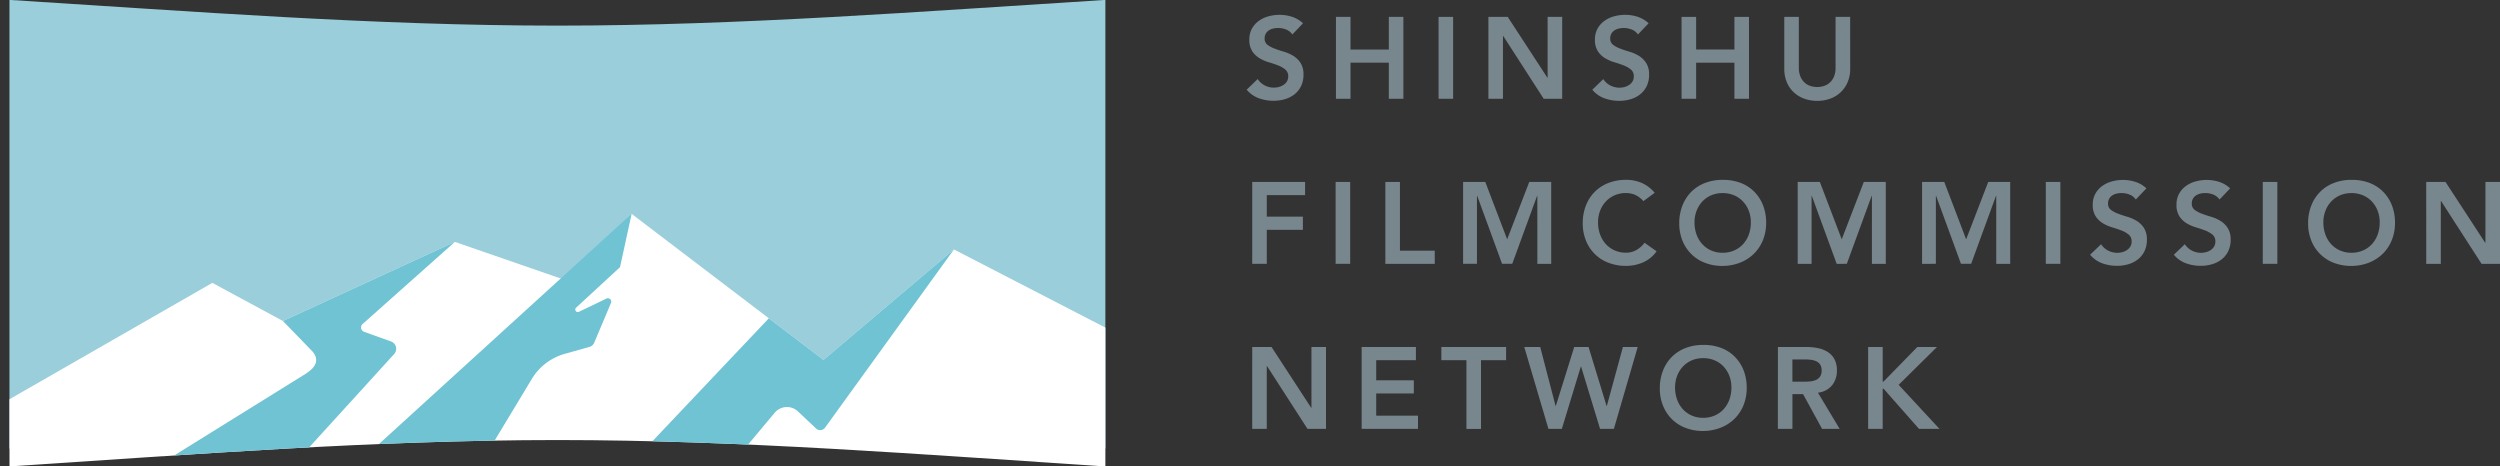<svg xmlns="http://www.w3.org/2000/svg" xmlns:xlink="http://www.w3.org/1999/xlink" width="276.395" height="51.557" viewBox="0 0 276.395 51.557">
  <rect x="0" y="0" width="276.395" height="51.557" fill="#333333" stroke="none"/>
  <defs>
    <clipPath id="clip-path">
      <rect id="長方形_276" data-name="長方形 276" width="276.395" height="49.595" transform="translate(0 0)" fill="none"/>
    </clipPath>
    <clipPath id="clip-path-2">
      <path id="パス_1073" data-name="パス 1073" d="M122.054,0C102.078,1.3,81.931,2.909,61.628,2.909S21.174,1.3,1.2,0h-.15V51.557H1.2c19.976-1.3,40.126-2.907,60.43-2.907s40.45,1.611,60.426,2.907h.152V0Z" fill="none"/>
    </clipPath>
  </defs>
  <g id="グループ_940" data-name="グループ 940" transform="translate(0 0)">
    <g id="グループ_941" data-name="グループ 941">
      <g id="グループ_940-2" data-name="グループ 940" clip-path="url(#clip-path)">
        <path id="パス_1044" data-name="パス 1044" d="M142.881,3.811a1.481,1.481,0,0,0-.684-.543,2.376,2.376,0,0,0-.9-.173,2.27,2.27,0,0,0-.544.064,1.478,1.478,0,0,0-.473.2,1.066,1.066,0,0,0-.338.365,1.044,1.044,0,0,0-.128.531.83.83,0,0,0,.319.7,3.138,3.138,0,0,0,.793.422c.315.119.66.235,1.035.345a4.254,4.254,0,0,1,1.036.46,2.556,2.556,0,0,1,.793.781,2.315,2.315,0,0,1,.32,1.291,2.824,2.824,0,0,1-.269,1.272,2.6,2.6,0,0,1-.722.9,3.113,3.113,0,0,1-1.055.537,4.427,4.427,0,0,1-1.266.179,4.766,4.766,0,0,1-1.624-.281,3.123,3.123,0,0,1-1.343-.947l1.215-1.176a2.036,2.036,0,0,0,.773.7,2.174,2.174,0,0,0,1.58.173,1.744,1.744,0,0,0,.511-.231A1.189,1.189,0,0,0,142.28,9a1.043,1.043,0,0,0,.141-.544.944.944,0,0,0-.32-.767,2.849,2.849,0,0,0-.792-.455q-.474-.185-1.036-.351a4.383,4.383,0,0,1-1.037-.454,2.528,2.528,0,0,1-.792-.767,2.288,2.288,0,0,1-.32-1.286,2.436,2.436,0,0,1,.288-1.214,2.645,2.645,0,0,1,.754-.85,3.278,3.278,0,0,1,1.069-.506,4.607,4.607,0,0,1,1.227-.166,4.476,4.476,0,0,1,1.388.217,3.222,3.222,0,0,1,1.208.717Z" fill="#78868d"/>
        <path id="パス_1045" data-name="パス 1045" d="M147.7,1.867h1.611V5.473h4.234V1.867h1.611v9.054h-1.611V6.931h-4.234v3.99H147.7Z" fill="#78868d"/>
        <rect id="長方形_272" data-name="長方形 272" width="1.611" height="9.054" transform="translate(159.044 1.867)" fill="#78868d"/>
        <path id="パス_1046" data-name="パス 1046" d="M164.555,1.867h2.136l4.386,6.727h.026V1.867h1.611v9.054h-2.046l-4.475-6.944h-.027v6.944h-1.611Z" fill="#78868d"/>
        <path id="パス_1047" data-name="パス 1047" d="M181.09,3.811a1.481,1.481,0,0,0-.684-.543,2.376,2.376,0,0,0-.9-.173,2.27,2.27,0,0,0-.544.064,1.478,1.478,0,0,0-.473.2,1.066,1.066,0,0,0-.338.365,1.044,1.044,0,0,0-.128.531.83.83,0,0,0,.319.7,3.138,3.138,0,0,0,.793.422c.315.119.66.235,1.035.345a4.254,4.254,0,0,1,1.036.46A2.556,2.556,0,0,1,182,6.97a2.315,2.315,0,0,1,.32,1.291,2.824,2.824,0,0,1-.269,1.272,2.6,2.6,0,0,1-.722.9,3.113,3.113,0,0,1-1.055.537,4.427,4.427,0,0,1-1.266.179,4.766,4.766,0,0,1-1.624-.281,3.123,3.123,0,0,1-1.343-.947l1.215-1.176a2.036,2.036,0,0,0,.773.7,2.174,2.174,0,0,0,1.58.173,1.744,1.744,0,0,0,.511-.231A1.189,1.189,0,0,0,180.489,9a1.043,1.043,0,0,0,.141-.544.944.944,0,0,0-.32-.767,2.849,2.849,0,0,0-.792-.455q-.474-.185-1.036-.351a4.382,4.382,0,0,1-1.037-.454,2.528,2.528,0,0,1-.792-.767,2.288,2.288,0,0,1-.32-1.286,2.436,2.436,0,0,1,.288-1.214,2.645,2.645,0,0,1,.754-.85,3.278,3.278,0,0,1,1.069-.506,4.607,4.607,0,0,1,1.227-.166,4.476,4.476,0,0,1,1.388.217,3.222,3.222,0,0,1,1.208.717Z" fill="#78868d"/>
        <path id="パス_1048" data-name="パス 1048" d="M185.91,1.867h1.611V5.473h4.234V1.867h1.611v9.054h-1.611V6.931h-4.234v3.99H185.91Z" fill="#78868d"/>
        <path id="パス_1049" data-name="パス 1049" d="M204.555,7.6a3.736,3.736,0,0,1-.282,1.477,3.32,3.32,0,0,1-.768,1.119,3.376,3.376,0,0,1-1.15.71,4.32,4.32,0,0,1-2.891,0,3.455,3.455,0,0,1-1.157-.71,3.194,3.194,0,0,1-.767-1.119,3.808,3.808,0,0,1-.274-1.477V1.867h1.61V7.545a2.553,2.553,0,0,0,.1.7,1.969,1.969,0,0,0,.339.671,1.8,1.8,0,0,0,.627.505,2.442,2.442,0,0,0,1.931,0,1.813,1.813,0,0,0,.625-.505,1.934,1.934,0,0,0,.339-.671,2.592,2.592,0,0,0,.1-.7V1.867h1.612Z" fill="#78868d"/>
        <path id="パス_1050" data-name="パス 1050" d="M138.443,20.115h5.845v1.458h-4.234v2.378h3.991v1.458h-3.991v3.76h-1.611Z" fill="#78868d"/>
        <rect id="長方形_273" data-name="長方形 273" width="1.611" height="9.054" transform="translate(147.663 20.115)" fill="#78868d"/>
        <path id="パス_1051" data-name="パス 1051" d="M153.162,20.115h1.611v7.6h3.85v1.458h-5.461Z" fill="#78868d"/>
        <path id="パス_1052" data-name="パス 1052" d="M161.756,20.115h2.455l2.417,6.343,2.442-6.343h2.43v9.054h-1.535V21.65h-.025l-2.749,7.519h-1.125l-2.75-7.519h-.026v7.519h-1.534Z" fill="#78868d"/>
        <path id="パス_1053" data-name="パス 1053" d="M181.69,22.238a2.69,2.69,0,0,0-.965-.716,2.617,2.617,0,0,0-.94-.18,3.147,3.147,0,0,0-1.273.25,2.9,2.9,0,0,0-.977.69,3.11,3.11,0,0,0-.633,1.03,3.534,3.534,0,0,0-.225,1.266,3.9,3.9,0,0,0,.225,1.343,3.112,3.112,0,0,0,.633,1.061,2.933,2.933,0,0,0,.977.7,3.067,3.067,0,0,0,1.273.256,2.336,2.336,0,0,0,1.068-.262,2.92,2.92,0,0,0,.965-.837l1.33.946a3.628,3.628,0,0,1-1.5,1.227,4.659,4.659,0,0,1-1.88.384,5.292,5.292,0,0,1-1.925-.339,4.308,4.308,0,0,1-2.5-2.449,5.02,5.02,0,0,1-.358-1.931,5.243,5.243,0,0,1,.358-1.976,4.441,4.441,0,0,1,.99-1.515,4.355,4.355,0,0,1,1.509-.965,5.292,5.292,0,0,1,1.925-.339,4.4,4.4,0,0,1,1.707.326,3.981,3.981,0,0,1,1.465,1.106Z" fill="#78868d"/>
        <path id="パス_1054" data-name="パス 1054" d="M185.656,24.681a5.244,5.244,0,0,1,.358-1.977,4.426,4.426,0,0,1,.99-1.515,4.355,4.355,0,0,1,1.509-.965,5.292,5.292,0,0,1,1.925-.339,5.4,5.4,0,0,1,1.944.313,4.263,4.263,0,0,1,1.522.953,4.426,4.426,0,0,1,1,1.509,5.207,5.207,0,0,1,.358,1.969,5.039,5.039,0,0,1-.358,1.931,4.454,4.454,0,0,1-1,1.5,4.587,4.587,0,0,1-1.522.978,5.406,5.406,0,0,1-1.944.364,5.292,5.292,0,0,1-1.925-.339,4.308,4.308,0,0,1-2.5-2.449,5.015,5.015,0,0,1-.358-1.93m1.687-.1a3.874,3.874,0,0,0,.225,1.343,3.126,3.126,0,0,0,.632,1.061,2.933,2.933,0,0,0,.978.7,3.065,3.065,0,0,0,1.272.256,3.113,3.113,0,0,0,1.28-.256,2.9,2.9,0,0,0,.984-.7,3.16,3.16,0,0,0,.633-1.061,3.9,3.9,0,0,0,.224-1.343,3.534,3.534,0,0,0-.224-1.266,3.145,3.145,0,0,0-.633-1.029,2.881,2.881,0,0,0-.984-.691,3.194,3.194,0,0,0-1.28-.249,3.145,3.145,0,0,0-1.272.249,2.916,2.916,0,0,0-.978.691,3.11,3.11,0,0,0-.632,1.029,3.513,3.513,0,0,0-.225,1.266" fill="#78868d"/>
        <path id="パス_1055" data-name="パス 1055" d="M198.75,20.115H201.2l2.417,6.343,2.442-6.343h2.43v9.054h-1.535V21.65h-.025l-2.749,7.519H203.06l-2.75-7.519h-.026v7.519H198.75Z" fill="#78868d"/>
        <path id="パス_1056" data-name="パス 1056" d="M212.5,20.115h2.455l2.417,6.343,2.442-6.343h2.43v9.054H220.7V21.65h-.025l-2.749,7.519h-1.125l-2.75-7.519h-.026v7.519H212.5Z" fill="#78868d"/>
        <rect id="長方形_274" data-name="長方形 274" width="1.611" height="9.054" transform="translate(226.179 20.115)" fill="#78868d"/>
        <path id="パス_1057" data-name="パス 1057" d="M236.128,22.059a1.482,1.482,0,0,0-.684-.543,2.376,2.376,0,0,0-.9-.173,2.27,2.27,0,0,0-.544.064,1.478,1.478,0,0,0-.473.2,1.066,1.066,0,0,0-.338.365,1.044,1.044,0,0,0-.128.531.83.83,0,0,0,.319.7,3.138,3.138,0,0,0,.793.422c.315.119.66.235,1.035.345a4.254,4.254,0,0,1,1.036.46,2.556,2.556,0,0,1,.793.781,2.315,2.315,0,0,1,.32,1.291,2.824,2.824,0,0,1-.269,1.272,2.6,2.6,0,0,1-.722.9,3.112,3.112,0,0,1-1.055.537,4.427,4.427,0,0,1-1.266.179,4.766,4.766,0,0,1-1.624-.281,3.123,3.123,0,0,1-1.343-.947L232.292,27a2.036,2.036,0,0,0,.773.7,2.174,2.174,0,0,0,1.58.173,1.744,1.744,0,0,0,.511-.231,1.188,1.188,0,0,0,.371-.389,1.043,1.043,0,0,0,.141-.544.944.944,0,0,0-.32-.767,2.849,2.849,0,0,0-.792-.455q-.474-.184-1.036-.351a4.382,4.382,0,0,1-1.037-.454,2.528,2.528,0,0,1-.792-.767,2.288,2.288,0,0,1-.32-1.286,2.436,2.436,0,0,1,.288-1.214,2.645,2.645,0,0,1,.754-.85,3.278,3.278,0,0,1,1.069-.506,4.607,4.607,0,0,1,1.227-.166,4.476,4.476,0,0,1,1.388.217,3.222,3.222,0,0,1,1.208.717Z" fill="#78868d"/>
        <path id="パス_1058" data-name="パス 1058" d="M245.386,22.059a1.481,1.481,0,0,0-.684-.543,2.376,2.376,0,0,0-.9-.173,2.27,2.27,0,0,0-.544.064,1.478,1.478,0,0,0-.473.2,1.066,1.066,0,0,0-.338.365,1.044,1.044,0,0,0-.128.531.83.83,0,0,0,.319.7,3.138,3.138,0,0,0,.793.422c.315.119.66.235,1.035.345a4.254,4.254,0,0,1,1.036.46,2.557,2.557,0,0,1,.793.781,2.315,2.315,0,0,1,.32,1.291,2.824,2.824,0,0,1-.269,1.272,2.6,2.6,0,0,1-.722.9,3.112,3.112,0,0,1-1.055.537,4.427,4.427,0,0,1-1.266.179,4.766,4.766,0,0,1-1.624-.281,3.123,3.123,0,0,1-1.343-.947L241.55,27a2.036,2.036,0,0,0,.773.7,2.174,2.174,0,0,0,1.58.173,1.744,1.744,0,0,0,.511-.231,1.189,1.189,0,0,0,.371-.389,1.043,1.043,0,0,0,.141-.544.944.944,0,0,0-.32-.767,2.849,2.849,0,0,0-.792-.455q-.474-.184-1.036-.351a4.383,4.383,0,0,1-1.037-.454,2.528,2.528,0,0,1-.792-.767,2.288,2.288,0,0,1-.32-1.286,2.436,2.436,0,0,1,.288-1.214,2.645,2.645,0,0,1,.754-.85,3.278,3.278,0,0,1,1.069-.506,4.607,4.607,0,0,1,1.227-.166,4.476,4.476,0,0,1,1.388.217,3.223,3.223,0,0,1,1.208.717Z" fill="#78868d"/>
        <rect id="長方形_275" data-name="長方形 275" width="1.611" height="9.054" transform="translate(250.168 20.115)" fill="#78868d"/>
        <path id="パス_1059" data-name="パス 1059" d="M255.181,24.681a5.244,5.244,0,0,1,.358-1.977,4.426,4.426,0,0,1,.99-1.515,4.355,4.355,0,0,1,1.509-.965,5.293,5.293,0,0,1,1.925-.339,5.4,5.4,0,0,1,1.944.313,4.263,4.263,0,0,1,1.522.953,4.426,4.426,0,0,1,1,1.509,5.207,5.207,0,0,1,.358,1.969,5.039,5.039,0,0,1-.358,1.931,4.453,4.453,0,0,1-1,1.5,4.587,4.587,0,0,1-1.522.978,5.406,5.406,0,0,1-1.944.364,5.293,5.293,0,0,1-1.925-.339,4.308,4.308,0,0,1-2.5-2.449,5.015,5.015,0,0,1-.358-1.93m1.687-.1a3.874,3.874,0,0,0,.225,1.343,3.126,3.126,0,0,0,.632,1.061,2.933,2.933,0,0,0,.978.7,3.065,3.065,0,0,0,1.272.256,3.113,3.113,0,0,0,1.28-.256,2.9,2.9,0,0,0,.984-.7,3.161,3.161,0,0,0,.633-1.061,3.9,3.9,0,0,0,.224-1.343,3.534,3.534,0,0,0-.224-1.266,3.146,3.146,0,0,0-.633-1.029,2.881,2.881,0,0,0-.984-.691,3.194,3.194,0,0,0-1.28-.249,3.145,3.145,0,0,0-1.272.249,2.915,2.915,0,0,0-.978.691,3.11,3.11,0,0,0-.632,1.029,3.513,3.513,0,0,0-.225,1.266" fill="#78868d"/>
        <path id="パス_1060" data-name="パス 1060" d="M268.236,20.115h2.136l4.386,6.727h.026V20.115H276.4v9.054h-2.046l-4.475-6.944h-.027v6.944h-1.611Z" fill="#78868d"/>
        <path id="パス_1061" data-name="パス 1061" d="M138.443,38.363h2.136l4.386,6.727h.026V38.363H146.6v9.054h-2.046l-4.475-6.944h-.027v6.944h-1.611Z" fill="#78868d"/>
        <path id="パス_1062" data-name="パス 1062" d="M150.54,38.363h6v1.458h-4.387v2.225h4.157V43.5h-4.157v2.455h4.617v1.458H150.54Z" fill="#78868d"/>
        <path id="パス_1063" data-name="パス 1063" d="M162.126,39.821h-2.774V38.363h7.161v1.458h-2.776v7.6h-1.611Z" fill="#78868d"/>
        <path id="パス_1064" data-name="パス 1064" d="M168.519,38.363h1.765l1.7,6.522h.025l2.033-6.522h1.586l1.994,6.522h.026l1.778-6.522h1.637l-2.635,9.054H176.9l-2.1-6.893h-.025l-2.1,6.893h-1.483Z" fill="#78868d"/>
        <path id="パス_1065" data-name="パス 1065" d="M183.507,42.929a5.244,5.244,0,0,1,.358-1.977,4.426,4.426,0,0,1,.99-1.515,4.355,4.355,0,0,1,1.509-.965,5.292,5.292,0,0,1,1.925-.339,5.4,5.4,0,0,1,1.944.313,4.263,4.263,0,0,1,1.522.953,4.426,4.426,0,0,1,1,1.509,5.207,5.207,0,0,1,.358,1.969,5.039,5.039,0,0,1-.358,1.931,4.454,4.454,0,0,1-1,1.5,4.587,4.587,0,0,1-1.522.978,5.406,5.406,0,0,1-1.944.364,5.292,5.292,0,0,1-1.925-.339,4.308,4.308,0,0,1-2.5-2.449,5.015,5.015,0,0,1-.358-1.93m1.687-.1a3.874,3.874,0,0,0,.225,1.343,3.126,3.126,0,0,0,.632,1.061,2.933,2.933,0,0,0,.978.7,3.065,3.065,0,0,0,1.272.256,3.113,3.113,0,0,0,1.28-.256,2.9,2.9,0,0,0,.984-.7,3.16,3.16,0,0,0,.633-1.061,3.9,3.9,0,0,0,.224-1.343,3.534,3.534,0,0,0-.224-1.266,3.145,3.145,0,0,0-.633-1.029,2.881,2.881,0,0,0-.984-.691,3.194,3.194,0,0,0-1.28-.249,3.145,3.145,0,0,0-1.272.249,2.915,2.915,0,0,0-.978.691,3.11,3.11,0,0,0-.632,1.029,3.512,3.512,0,0,0-.225,1.266" fill="#78868d"/>
        <path id="パス_1066" data-name="パス 1066" d="M196.563,38.363h3.146a6.411,6.411,0,0,1,1.26.121,3.229,3.229,0,0,1,1.08.416,2.17,2.17,0,0,1,.755.793,2.557,2.557,0,0,1,.281,1.266,2.516,2.516,0,0,1-.544,1.649,2.328,2.328,0,0,1-1.553.806l2.4,4h-1.943l-2.1-3.836h-1.177v3.836h-1.611Zm2.865,3.836c.229,0,.46-.011.69-.032a2.084,2.084,0,0,0,.633-.154,1.078,1.078,0,0,0,.467-.37,1.184,1.184,0,0,0,.179-.7,1.121,1.121,0,0,0-.166-.64,1.04,1.04,0,0,0-.435-.364,2.028,2.028,0,0,0-.6-.16,5.53,5.53,0,0,0-.632-.038h-1.4V42.2Z" fill="#78868d"/>
        <path id="パス_1067" data-name="パス 1067" d="M206.536,38.363h1.611V42.2h.077l3.748-3.836h2.173l-4.233,4.182,4.515,4.872h-2.264l-3.926-4.45h-.09v4.45h-1.611Z" fill="#78868d"/>
        <path id="パス_1068" data-name="パス 1068" d="M122.054,0C102.078,1.247,81.93,2.832,61.626,2.832S21.174,1.247,1.2,0H1.046V49.6H1.2q29.964-1.871,60.428-1.888,30.456,0,60.428,1.888h.152V0Z" fill="#99ceda"/>
      </g>
    </g>
    <g id="グループ_943" data-name="グループ 943">
      <g id="グループ_942" data-name="グループ 942" clip-path="url(#clip-path-2)">
        <path id="パス_1069" data-name="パス 1069" d="M135.019,42.831,105.465,27.577,91.045,39.792,69.833,23.645,63.04,31.152,50.289,26.743,31.282,35.489l-7.806-4.217L0,44.738v18.89H135.019Z" fill="#fff"/>
        <path id="パス_1070" data-name="パス 1070" d="M50.289,26.743,31.282,35.489l3.25,3.352c.764.877.493,1.714-.778,2.509l-18.5,11.491H31.1l12.477-13.7a.861.861,0,0,0-.347-1.39l-2.972-1.062a.514.514,0,0,1-.169-.868Z" fill="#6fc3d3"/>
        <path id="パス_1071" data-name="パス 1071" d="M69.833,23.644l-32.057,29.2,14.777-.6L58.8,41.889a6.2,6.2,0,0,1,3.622-2.764l2.754-.778a.8.8,0,0,0,.52-.46l1.855-4.4a.371.371,0,0,0-.5-.478l-3.049,1.464a.28.28,0,0,1-.3-.467l4.847-4.471Z" fill="#6fc3d3"/>
        <path id="パス_1072" data-name="パス 1072" d="M68.284,52.841,85,35.191l6.044,4.6,14.42-12.215-14.246,19.7a.665.665,0,0,1-1,.094l-2-1.885a1.77,1.77,0,0,0-2.572.149L80.27,52.061Z" fill="#6fc3d3"/>
      </g>
    </g>
  </g>
</svg>
